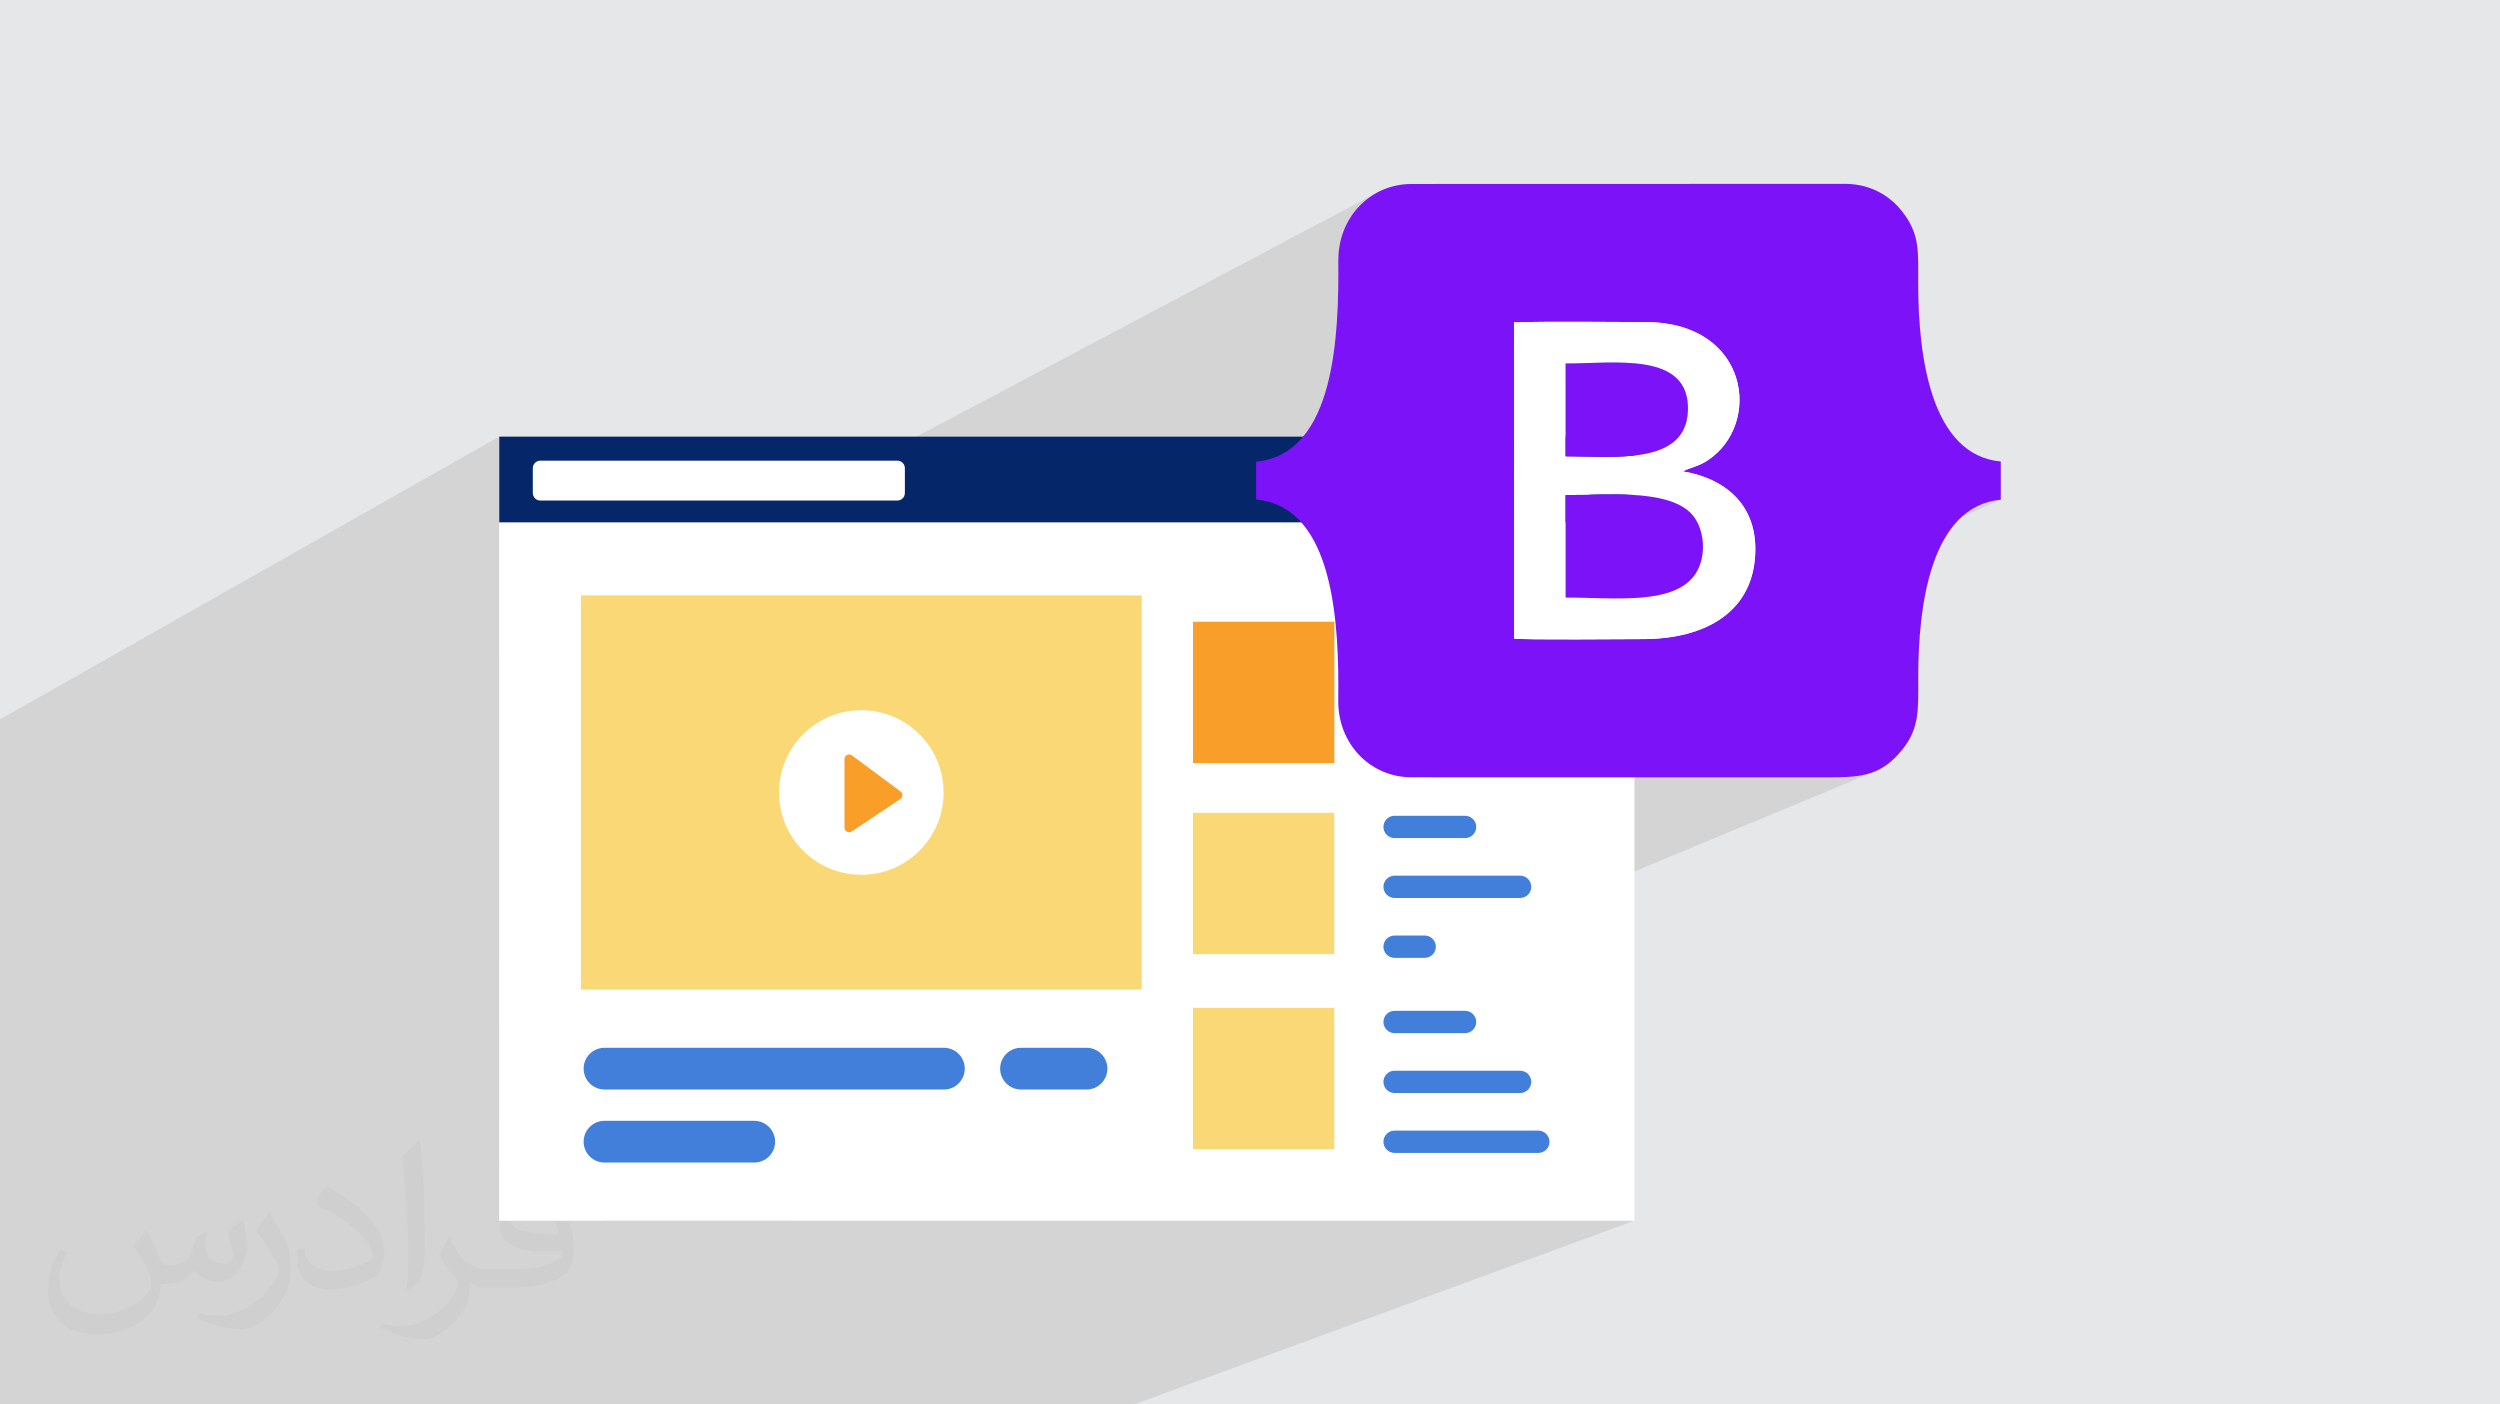 <?xml version="1.0" encoding="UTF-8"?>
<!DOCTYPE svg PUBLIC "-//W3C//DTD SVG 1.1//EN" "http://www.w3.org/Graphics/SVG/1.1/DTD/svg11.dtd">
<!-- Creator: CorelDRAW -->
<svg xmlns="http://www.w3.org/2000/svg" xml:space="preserve" width="94.192mm" height="52.917mm" version="1.1" style="shape-rendering:geometricPrecision; text-rendering:geometricPrecision; image-rendering:optimizeQuality; fill-rule:evenodd; clip-rule:evenodd"
viewBox="0 0 9419.16 5291.66"
 xmlns:xlink="http://www.w3.org/1999/xlink"
 xmlns:xodm="http://www.corel.com/coreldraw/odm/2003">
 <defs>
  <style type="text/css">
   <![CDATA[
    .fil8 {fill:#7C12F8}
    .fil0 {fill:#E6E7E8}
    .fil9 {fill:white}
    .fil4 {fill:#052669;fill-rule:nonzero}
    .fil7 {fill:#427FDB;fill-rule:nonzero}
    .fil6 {fill:#F99E28;fill-rule:nonzero}
    .fil5 {fill:#FAD876;fill-rule:nonzero}
    .fil3 {fill:white;fill-rule:nonzero}
    .fil2 {fill:#373435;fill-opacity:0.031}
    .fil1 {fill:#373435;fill-opacity:0.102}
   ]]>
  </style>
 </defs>
 <g id="Layer_x0020_1">
  <polygon class="fil0" points="-0,0 9419.16,0 9419.16,5291.66 -0,5291.66 "/>
  <polygon class="fil1" points="7064.49,2906.44 2995.8,4598.95 6158.12,4598.95 4272.06,5291.66 293.57,5291.66 -0,5291.66 -0,4098.61 -0,3619.14 -0,3473.98 -0,3006.55 -0,2710.19 -0,2710.18 1880.94,1644.92 1880.94,1644.93 1880.94,1968.03 1880.94,2477.63 5185.44,727.2 5162.57,741.44 5141.28,757.86 5121.69,776.34 5103.94,796.76 5088.15,818.99 5074.47,842.9 5063.02,868.37 5053.93,895.27 5047.34,923.49 5043.39,952.88 5042.19,983.34 5042.31,1002.55 5042.36,1022.33 5042.33,1042.62 5042.2,1063.38 5041.93,1084.56 5041.52,1106.12 5040.93,1128 5040.16,1150.17 5039.17,1172.57 5037.95,1195.16 5036.48,1217.89 5034.74,1240.72 5032.69,1263.59 5030.33,1286.46 5027.64,1309.29 5024.58,1332.02 5021.15,1354.62 5017.31,1377.03 5013.05,1399.2 5008.35,1421.1 5003.19,1442.66 4997.54,1463.86 4991.39,1484.63 4984.71,1504.93 4977.49,1524.72 4969.69,1543.95 4961.31,1562.57 4952.31,1580.54 4944.07,1595.32 5704.13,1214.52 5704.11,1214.56 5718.46,1214.16 5733.02,1213.81 5747.77,1213.5 5762.7,1213.23 5777.79,1213 5793.03,1212.8 5808.41,1212.64 5823.92,1212.51 5839.55,1212.41 5855.27,1212.33 5871.09,1212.29 5886.97,1212.26 5902.93,1212.26 5918.93,1212.28 5934.96,1212.31 5951.03,1212.36 5967.1,1212.42 5983.17,1212.49 5999.23,1212.57 6015.26,1212.66 6031.25,1212.76 6047.19,1212.86 6063.06,1212.95 6078.86,1213.05 6094.56,1213.14 6110.16,1213.23 6125.64,1213.31 6141,1213.38 6156.21,1213.44 6171.26,1213.49 6186.15,1213.52 6200.86,1213.53 6225.48,1214.06 6249.17,1215.62 6271.93,1218.17 6293.77,1221.67 6314.7,1226.09 6334.71,1231.38 6353.82,1237.52 6372.02,1244.46 6389.33,1252.16 6405.74,1260.59 6421.26,1269.71 6435.9,1279.48 6449.66,1289.87 6462.54,1300.83 6474.55,1312.33 6485.7,1324.33 6302.19,1412.9 6307.93,1417.14 6312.05,1420.76 6493.28,1333.37 6494.19,1334.52 6495.1,1335.66 6496,1336.82 6496.89,1337.97 6497.78,1339.13 6498.65,1340.3 6499.52,1341.46 6500.39,1342.63 6320.83,1429.13 6325.54,1434.09 6333.13,1443.75 6339.85,1454.25 1880.94,3596.67 1880.94,3603.77 6343.47,1461.01 6344.32,1462.75 6345.15,1464.51 6345.96,1466.29 6346.75,1468.1 6347.52,1469.92 6348.27,1471.77 6348.99,1473.63 6349.69,1475.52 1880.94,3618.39 1880.94,3865.62 6340.16,1775.82 6353.78,1778.29 6367.18,1781.11 6380.37,1784.3 6393.31,1787.84 6406.01,1791.75 6418.45,1796.02 6430.62,1800.65 6442.51,1805.64 6448.71,1808.43 6448.73,1808.45 6454.85,1811.35 6454.87,1811.37 6460.9,1814.37 6460.92,1814.39 6466.86,1817.49 6466.88,1817.51 6472.73,1820.72 6472.75,1820.74 6478.51,1824.06 6478.53,1824.07 6484.19,1827.49 6484.21,1827.51 6489.78,1831.04 6489.8,1831.06 6495.27,1834.69 6495.29,1834.7 6496.53,1835.57 6497.72,1836.39 6498.91,1837.22 6500.1,1838.06 6501.28,1838.89 6502.45,1839.74 6503.62,1840.59 6504.78,1841.44 6505.94,1842.3 6505.96,1842.32 6511.13,1846.26 6511.14,1846.28 6516.2,1850.33 6516.22,1850.35 6516.85,1850.86 6517.47,1851.38 6518.09,1851.9 6518.71,1852.41 6519.33,1852.94 6519.94,1853.46 6520.56,1853.98 6521.17,1854.51 6521.19,1854.53 6526.03,1858.79 6526.05,1858.81 6530.78,1863.18 6530.8,1863.2 6535.42,1867.67 6535.43,1867.69 6536,1868.26 6536.57,1868.82 6537.13,1869.39 6537.7,1869.96 6538.26,1870.54 6538.82,1871.11 6539.38,1871.69 6539.94,1872.27 6539.95,1872.29 6540.5,1872.87 6541.06,1873.45 6541.61,1874.04 6542.17,1874.62 6542.72,1875.21 6543.26,1875.8 6543.81,1876.39 6544.35,1876.98 6544.36,1877 6548.64,1881.79 6548.65,1881.81 6552.8,1886.71 6552.82,1886.73 6553.33,1887.35 6553.84,1887.97 6554.35,1888.59 6554.85,1889.22 6555.35,1889.85 6555.85,1890.48 6556.35,1891.11 6556.85,1891.74 6556.86,1891.75 6560.77,1896.87 6560.79,1896.89 6564.57,1902.11 6564.58,1902.13 6568.24,1907.46 6568.25,1907.48 6568.7,1908.15 6569.15,1908.83 6569.59,1909.5 6570.03,1910.18 6570.47,1910.86 6570.91,1911.54 6571.35,1912.22 6571.78,1912.91 6571.79,1912.93 6575.2,1918.47 6575.21,1918.49 6578.47,1924.14 6578.48,1924.16 6578.88,1924.87 6579.28,1925.59 6579.67,1926.31 6580.07,1927.02 6580.46,1927.75 6580.85,1928.47 6581.23,1929.19 6581.62,1929.92 6581.63,1929.94 6584.63,1935.81 6584.64,1935.83 6585.01,1936.57 6585.37,1937.31 6585.73,1938.05 6586.09,1938.8 6586.44,1939.55 6586.8,1940.3 6587.15,1941.05 6587.5,1941.8 6587.51,1941.82 6590.23,1947.9 6590.24,1947.92 6592.82,1954.11 6592.83,1954.14 6593.14,1954.92 6593.45,1955.7 6593.76,1956.49 6594.06,1957.27 6594.37,1958.06 6594.67,1958.85 6594.96,1959.64 6595.26,1960.43 6595.27,1960.46 6597.57,1966.86 6597.57,1966.88 6597.85,1967.69 6598.12,1968.5 6598.39,1969.31 6598.66,1970.12 6598.93,1970.94 6599.2,1971.76 6599.46,1972.58 6599.72,1973.4 6599.73,1973.42 6599.99,1974.24 6600.24,1975.06 6600.5,1975.89 6600.75,1976.71 6601,1977.54 6601.24,1978.37 6601.49,1979.21 6601.73,1980.04 6601.73,1980.07 6601.97,1980.9 6602.21,1981.74 6602.44,1982.58 6602.67,1983.42 6602.9,1984.26 6603.13,1985.11 6603.36,1985.95 6603.58,1986.8 6603.59,1986.82 6603.81,1987.67 6604.03,1988.52 6604.24,1989.37 6604.45,1990.22 6604.66,1991.08 6604.87,1991.94 6605.08,1992.8 6605.28,1993.66 6605.29,1993.68 6606.83,2000.63 6606.84,2000.66 6607.02,2001.53 6607.2,2002.41 6607.38,2003.29 6607.55,2004.17 6607.72,2005.05 6607.89,2005.94 6608.05,2006.82 6608.22,2007.71 6608.23,2007.74 6608.39,2008.63 6608.55,2009.52 6608.71,2010.41 6608.87,2011.31 6609.02,2012.21 6609.17,2013.11 6609.32,2014.01 6609.46,2014.91 6609.46,2014.93 6610.54,2022.21 6610.54,2022.23 6611.45,2029.62 6611.45,2029.65 6611.55,2030.58 6611.65,2031.51 6611.75,2032.45 6611.84,2033.38 6611.94,2034.32 6612.03,2035.26 6612.11,2036.2 6612.2,2037.14 6612.2,2037.17 6612.79,2044.77 6612.79,2044.8 6612.85,2045.76 6612.91,2046.72 6612.97,2047.68 6613.02,2048.64 6613.07,2049.6 6613.12,2050.57 6613.17,2051.54 6613.21,2052.51 6613.21,2052.54 6613.25,2053.51 6613.29,2054.49 6613.32,2055.46 6613.36,2056.44 6613.39,2057.42 6613.42,2058.41 6613.44,2059.39 6613.46,2060.37 6613.46,2060.4 6613.48,2061.39 6613.5,2062.37 6613.51,2063.36 6613.53,2064.35 6613.53,2065.34 6613.54,2066.33 6613.54,2067.33 6613.54,2068.33 6613.54,2068.36 1880.94,4213.8 1880.94,4388.77 7449.21,1907.36 7469.68,1898.42 7491.32,1891.27 7514.15,1885.99 7538.22,1882.67 1880.94,4400.75 1880.94,4598.95 2265.86,4598.95 6158.12,2928.7 6891.27,2928.82 6914.55,2928.71 6936.61,2928.28 6957.53,2927.42 6977.42,2926.01 6996.35,2923.92 7014.44,2921.04 7031.76,2917.24 7048.42,2912.42 "/>
  <path class="fil2" d="M550.85 4636.82c17.98,27.25 29.64,53.44 41.02,82.55 8.46,16.94 12.95,48.16 52.65,48.16 11.63,0 28.32,-3.43 43.13,-11.63 16.66,-8.74 29.36,-21.97 35.99,-42.06l15.87 -53.44 38.63 -19.05 2.64 2.64c-5.28,20.12 -6.6,39.42 -6.6,54.51 0,44.7 38.63,61.65 69.32,61.65 17.98,0 34.14,-8.74 34.14,-25.15 0,-21.16 -8.99,-57.15 -20.65,-89.43 17.98,-17.98 35.99,-35.99 56.62,-50.55l3.17 1.6c8.99,38.1 14.02,75.67 14.02,100.81 0,24.61 -10.85,51.87 -19.84,69.6 -18.52,34.92 -51.33,62.71 -91.01,62.71 -30.15,0 -63.75,-15.09 -86.79,-43.13l-1.32 0c-21.69,27 -55.3,51.33 -109.02,51.33l-16.66 0c-2.64,35.46 -10.31,60.58 -21.97,83.08 -32,62.43 -127,106.63 -216.43,106.63 -124.36,0 -186.79,-71.7 -186.79,-167.21 0,-59 19.3,-113.77 48.95,-152.65l24.33 10.06c-18.52,35.46 -30.96,68.78 -30.96,101.6 0,89.43 72.77,132.03 156.64,132.03 77.8,0 174.09,-49.48 191.57,-106.88 -6.6,-62.71 -30.15,-92.07 -66.14,-149.22 10.85,-19.05 24.87,-38.1 42.34,-58.47l3.17 0 0 0 0 0 -0.02 -0.09zm1434.31 -336.55c26.19,16.41 51.87,35.71 76.99,57.94 -14.02,19.84 -31.5,37.85 -53.19,53.72 -25.15,-20.37 -50.27,-37.85 -75.95,-56.36 17.45,-19.58 34.67,-38.35 52.12,-55.3l0 0 0 0 0 0 0 0 0 0 0.03 0zm13.49 244.48c-42.34,0 -76.99,27.79 -76.99,48.41 0,44.2 84.66,57.94 186,57.4 -12.7,-51.87 -57.15,-105.84 -109.02,-105.84l0.01 0.03zm-95 236.55c55.04,0 103.2,-1.6 139.95,-10.85 41.02,-10.31 75.67,-30.96 75.67,-45.24 0,-3.71 0,-8.2 -1.32,-11.91 -23.01,2.11 -49.48,2.11 -72.49,2.11 -74.6,0 -131.75,-16.94 -154.25,-58.75 -5.56,-11.63 -9.52,-24.61 -9.52,-39.42 0,-40.49 17.45,-79.91 48.16,-107.16 25.65,-22.48 53.97,-36.5 82.8,-36.5 52.12,0 93.65,41.81 122.76,107.7 15.87,35.99 26.72,77.52 26.72,129.92 0,34.92 -9.52,64.29 -31.22,85.98 -40.49,39.17 -115.09,53.97 -229.39,53.97l-51.87 0 0 0 -13.49 0c-28.32,0 -48.69,-5.03 -64.82,-17.45l-2.64 0c0.79,6.6 1.32,12.95 1.32,19.05 0,25.65 -8.46,58.47 -25.65,84.66 -50.8,75.41 -105.84,108.2 -153.47,108.2 -48.16,0 -107.16,-18.52 -160.35,-42.6l9.52 -18.52c17.2,7.14 41.02,11.91 73.81,11.91 85.98,0 198.96,-82.55 212.98,-163.25 -3.17,-6.6 -8.99,-15.34 -17.2,-24.61 -25.15,-29.9 -41.02,-54.76 -55.83,-80.95 12.7,-25.15 24.33,-45.24 35.18,-63.5l4.5 -0.53c36.78,74.88 70.1,117.73 144.45,117.73l11.63 0 0 0 53.97 0 0 0 0 0 0 0 0 0 0 0 0.09 0.01zm-372.54 79.12c6.35,-34.39 6.88,-73.02 6.88,-109.02l0 -53.44c0,-99.75 -12.7,-244.73 -23.01,-339.19 17.98,-19.3 43.13,-42.06 62.97,-57.4l5.82 1.6c13.49,118.8 16.66,256.39 16.66,383.64 0,33.35 -1.32,65.89 -4.5,89.69 -1.85,30.15 -19.3,52.91 -56.62,87.83l-8.2 -3.71zm-383.38 -157.43c1.85,46.84 24.87,83.62 105.31,83.62 50.01,0 92.33,-12.95 139.17,-35.18 8.46,-3.71 12.95,-8.74 12.95,-12.95 0,-29.36 -22.48,-68.25 -60.32,-103.71 -36.78,-33.35 -85.47,-62.71 -130.96,-82.3 -15.62,-6.6 -20.65,-13.49 -20.65,-20.12 0,-13.49 17.98,-41.81 32.82,-62.18l5.03 -0.53c52.12,27.25 110.34,67.74 153.47,112.7 39.17,41.53 63.5,83.62 63.5,129.39 0,33.86 -10.31,65.61 -27,95.25 -57.15,28.83 -118.01,50.8 -178.33,50.8 -73.28,0 -123.29,-34.39 -123.29,-115.09 0,-8.74 0,-22.22 3.17,-39.7l25.15 0 0 0 0 0 0 0 0 0 0 0 -0.02 0zm-132.57 -133.1l45.52 73.56c16.66,27.25 32.28,56.9 32.28,103.71l0 59.79c0,48.41 -30.96,100.28 -80.95,151.61 -39.17,34.67 -73.81,49.48 -105.84,49.48 -47.62,0 -102.13,-14.81 -165.1,-41.81l7.14 -18.52c19.84,5.28 42.85,9.78 71.17,9.78 90.5,-0.53 183.08,-66.67 225.42,-147.37 5.03,-9.27 6.88,-17.98 6.88,-24.08 0,-9.27 -5.03,-19.58 -8.99,-28.83 -23.01,-43.38 -48.69,-83.08 -76.99,-119.86 14.81,-23.29 29.64,-45.77 45.77,-68l3.71 0.53 0 0 0 0 0 0 0 0 0 0 -0.02 0.01z"/>
  <g id="_2443866743152">
   <g>
    <polygon class="fil3" points="6158.13,4598.95 1880.95,4598.95 1880.95,1644.92 6158.13,1644.92 "/>
    <polygon class="fil4" points="6158.13,1968.02 1880.95,1968.02 1880.95,1644.93 6158.13,1644.93 "/>
    <path class="fil3" d="M3380.73 1885.96l-1344.75 0c-15.75,0 -28.53,-12.77 -28.53,-28.52l0 -93.39c0,-15.75 12.78,-28.52 28.53,-28.52l1344.75 0c15.75,0 28.52,12.77 28.52,28.52l0 93.39c0,15.75 -12.77,28.52 -28.52,28.52z"/>
    <path class="fil3" d="M6031.63 1807.33c0,32.09 -26.02,58.12 -58.12,58.12 -32.1,0 -58.12,-26.03 -58.12,-58.12 0,-32.1 26.02,-58.13 58.12,-58.13 32.1,0 58.12,26.03 58.12,58.13z"/>
    <path class="fil3" d="M5756.4 1807.33c0,32.09 -26.02,58.12 -58.12,58.12 -32.1,0 -58.12,-26.03 -58.12,-58.12 0,-32.1 26.02,-58.13 58.12,-58.13 32.1,0 58.12,26.03 58.12,58.13z"/>
    <path class="fil3" d="M5481.17 1807.33c0,32.09 -26.02,58.12 -58.12,58.12 -32.1,0 -58.12,-26.03 -58.12,-58.12 0,-32.1 26.02,-58.13 58.12,-58.13 32.1,0 58.12,26.03 58.12,58.13z"/>
    <polygon class="fil5" points="4301.61,3728.44 2188.66,3728.44 2188.66,2243.25 4301.61,2243.25 "/>
    <path class="fil3" d="M3555.19 2985.85c0,171.23 -138.82,310.05 -310.05,310.05 -171.24,0 -310.06,-138.82 -310.06,-310.05 0,-171.24 138.82,-310.05 310.06,-310.05 171.23,0 310.05,138.81 310.05,310.05z"/>
    <path class="fil6" d="M3181.73 2860.16l0 257.92c0,14 15.6,22.34 27.24,14.58l183.16 -122.11c10.09,-6.72 10.46,-21.43 0.72,-28.65l-183.16 -135.82c-11.57,-8.57 -27.96,-0.31 -27.96,14.08z"/>
    <polygon class="fil6" points="5027.32,2874.99 4494.79,2874.99 4494.79,2342.45 5027.32,2342.45 "/>
    <path class="fil7" d="M5519.83 2437.75l-265.48 0c-23.22,0 -42.04,-18.83 -42.04,-42.05 0,-23.21 18.82,-42.04 42.04,-42.04l265.48 0c23.22,0 42.04,18.83 42.04,42.04 0,23.22 -18.82,42.05 -42.04,42.05z"/>
    <path class="fil7" d="M5727.24 2663.38l-472.89 0c-23.22,0 -42.04,-18.83 -42.04,-42.05l0 0c0,-23.21 18.82,-42.04 42.04,-42.04l472.89 0c23.22,0 42.04,18.83 42.04,42.04l0 0c0,23.22 -18.82,42.05 -42.04,42.05z"/>
    <path class="fil7" d="M5795.85 2889.01l-541.5 0c-23.22,0 -42.04,-18.83 -42.04,-42.05 0,-23.21 18.82,-42.04 42.04,-42.04l541.5 0c23.22,0 42.04,18.83 42.04,42.04 0,23.22 -18.82,42.05 -42.04,42.05z"/>
    <polygon class="fil5" points="5027.32,4329.78 4494.79,4329.78 4494.79,3797.24 5027.32,3797.24 "/>
    <path class="fil7" d="M5519.83 3892.54l-265.48 0c-23.22,0 -42.04,-18.83 -42.04,-42.05 0,-23.21 18.82,-42.04 42.04,-42.04l265.48 0c23.22,0 42.04,18.83 42.04,42.04 0,23.22 -18.82,42.05 -42.04,42.05z"/>
    <path class="fil7" d="M5727.24 4118.17l-472.89 0c-23.22,0 -42.04,-18.83 -42.04,-42.05 0,-23.21 18.82,-42.04 42.04,-42.04l472.89 0c23.22,0 42.04,18.83 42.04,42.04 0,23.22 -18.82,42.05 -42.04,42.05z"/>
    <path class="fil7" d="M5795.85 4343.8l-541.5 0c-23.22,0 -42.04,-18.83 -42.04,-42.05 0,-23.21 18.82,-42.04 42.04,-42.04l541.5 0c23.22,0 42.04,18.83 42.04,42.04 0,23.22 -18.82,42.05 -42.04,42.05z"/>
    <polygon class="fil5" points="5027.32,3594.85 4494.79,3594.85 4494.79,3062.31 5027.32,3062.31 "/>
    <path class="fil7" d="M5519.83 3157.6l-265.48 0c-23.22,0 -42.04,-18.82 -42.04,-42.04 0,-23.22 18.82,-42.04 42.04,-42.04l265.48 0c23.22,0 42.04,18.82 42.04,42.04 0,23.22 -18.82,42.04 -42.04,42.04z"/>
    <path class="fil7" d="M5727.24 3383.24l-472.89 0c-23.22,0 -42.04,-18.83 -42.04,-42.05 0,-23.22 18.82,-42.04 42.04,-42.04l472.89 0c23.22,0 42.04,18.82 42.04,42.04 0,23.22 -18.82,42.05 -42.04,42.05z"/>
    <path class="fil7" d="M5367.8 3608.87l-113.45 0c-23.22,0 -42.04,-18.82 -42.04,-42.05l0 0c0,-23.21 18.82,-42.03 42.04,-42.03l113.45 0c23.23,0 42.05,18.82 42.05,42.03l0 0c0,23.23 -18.82,42.05 -42.05,42.05z"/>
    <path class="fil7" d="M3556.27 4104.9l-1278.72 0c-43.43,0 -78.64,-35.2 -78.64,-78.63l0 0c0,-43.43 35.21,-78.64 78.64,-78.64l1278.72 0c43.42,0 78.63,35.21 78.63,78.64l0 0c0,43.43 -35.21,78.63 -78.63,78.63z"/>
    <path class="fil7" d="M2841.69 4380.14l-564.14 0c-43.43,0 -78.64,-35.21 -78.64,-78.64 0,-43.43 35.21,-78.64 78.64,-78.64l564.14 0c43.43,0 78.64,35.21 78.64,78.64 0,43.43 -35.21,78.64 -78.64,78.64z"/>
    <path class="fil7" d="M4093.62 4104.9l-246.74 0c-43.43,0 -78.63,-35.2 -78.63,-78.63l0 0c0,-43.43 35.2,-78.64 78.63,-78.64l246.74 0c43.43,0 78.64,35.21 78.64,78.64l0 0c0,43.43 -35.21,78.63 -78.64,78.63z"/>
   </g>
   <g>
    <path class="fil8" d="M5704.12 1214.55c151.97,-4.47 340.88,-1.05 496.75,-1.02 389.19,0.05 440.99,385.02 231.71,521.99 -32.73,21.41 -57.89,23.89 -92.48,40.29 156.19,26.01 273.55,121.46 273.43,292.52 -0.14,237.08 -188.7,339.46 -423.62,339.51 -65.35,0 -440.32,3.69 -485.5,-1.96l-0.2 -1164.98 -0.08 -26.38 -0.01 0.03zm-971.59 667.62c297.43,27.3 312.77,478.12 309.52,756 -1.92,164.33 120.51,290.38 276.61,290.4l1572.62 0.25c127.59,0.03 199,-8.27 277.38,-106.52 63.1,-79.11 58.86,-150.02 58.58,-266.34 -0.69,-276.74 47.62,-648.52 310.98,-673.29l0 -143.83c-262.54,-24.27 -310.95,-394.07 -311.07,-667.83 -0.08,-125.38 6.82,-188.58 -60.92,-274.83 -40.7,-51.78 -111.34,-103.47 -214.66,-103.47l-1632.89 0.42c-155.4,0 -277.71,125.16 -276.47,290.21 2.06,270.33 -9.23,727.41 -309.66,756.04l0 142.77 -0.02 0.02z"/>
    <path class="fil9" d="M5898.63 1865.43c150.02,0 379.03,-23.47 470.84,67.14 48.11,47.5 62.58,145.65 26.45,215.65 -70.54,136.66 -315.16,102.6 -497.21,103.16l-0.03 -347.47 -0.05 -38.51 0 0.03zm0.05 -495.96c184.01,0.5 469.36,-46.62 460.82,178.2 -7.87,206.99 -280.31,171.16 -460.75,171.43l-0.09 -349.63 0.02 0zm-194.46 -128.55l0.2 1164.99c45.18,5.65 420.15,1.96 485.5,1.96 234.95,-0.05 423.48,-102.43 423.62,-339.51 0.13,-171.06 -117.23,-266.54 -273.43,-292.52 34.59,-16.37 59.74,-18.88 92.48,-40.29 209.29,-136.97 157.46,-521.94 -231.71,-521.99 -155.87,-0.03 -344.77,-3.45 -496.75,1.02l0.08 26.37 0.01 -0.03z"/>
    <path class="fil8" d="M5898.68 1903.94l0.03 347.47c182.08,-0.56 426.67,33.5 497.21,-103.17 36.13,-69.97 21.66,-168.15 -26.45,-215.64 -91.81,-90.61 -320.82,-67.17 -470.84,-67.14l0.05 38.51 0 -0.03z"/>
    <path class="fil8" d="M5898.75 1719.13c180.44,-0.24 452.88,35.56 460.75,-171.43 8.54,-224.83 -276.81,-177.73 -460.82,-178.2l0.09 349.63 -0.02 0z"/>
   </g>
  </g>
 </g>
</svg>

